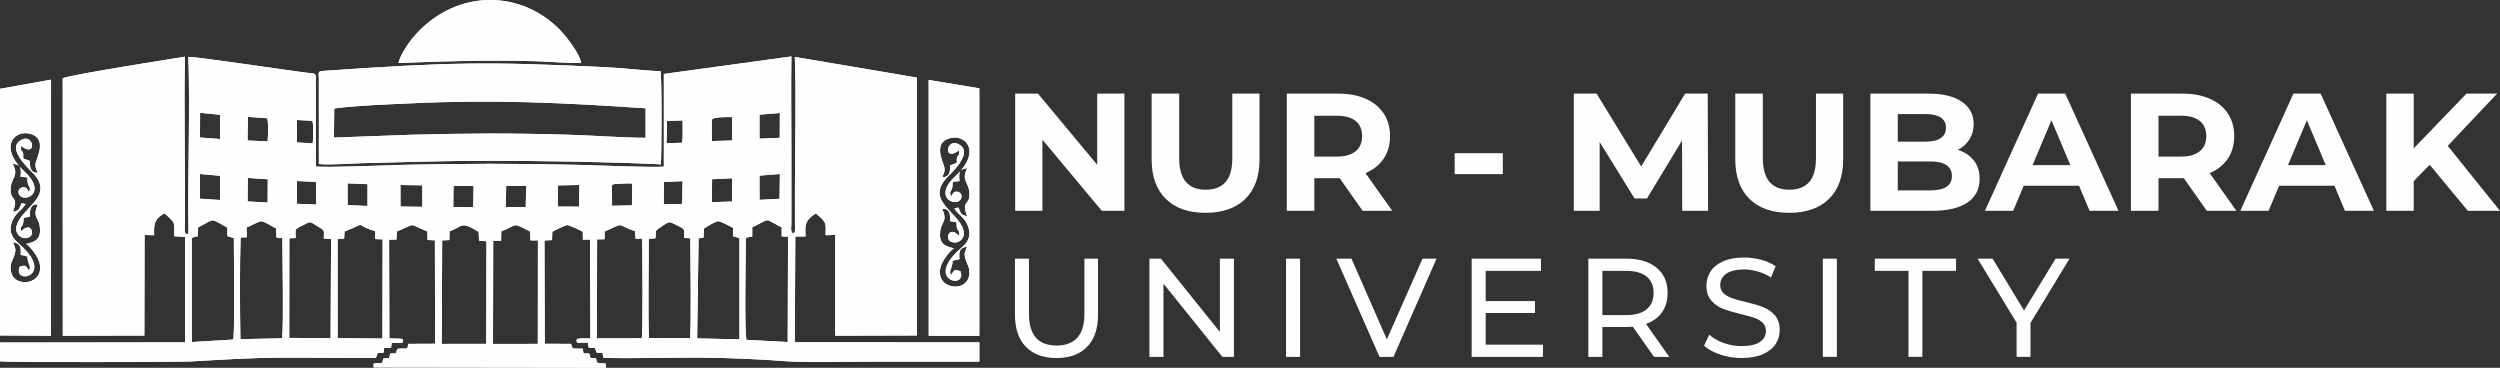 <?xml version="1.0" encoding="UTF-8"?>
<!DOCTYPE svg PUBLIC "-//W3C//DTD SVG 1.1//EN" "http://www.w3.org/Graphics/SVG/1.1/DTD/svg11.dtd">
<!-- Creator: CorelDRAW 2018 (64-Bit) -->
<svg xmlns="http://www.w3.org/2000/svg" xml:space="preserve" width="93.709mm" height="13.786mm" version="1.1" style="shape-rendering:geometricPrecision; text-rendering:geometricPrecision; image-rendering:optimizeQuality; fill-rule:evenodd; clip-rule:evenodd"
viewBox="0 0 1941.67 285.64"
 xmlns:xlink="http://www.w3.org/1999/xlink">
 <rect x="0" y="0" width="1941.67" height="285.64" fill="#333333" stroke="none"/>
 <defs>
  <style type="text/css">
   <![CDATA[
    .fil1 {fill:#FEFEFE}
    .fil0 {fill:#FEFEFE;fill-rule:nonzero}
   ]]>
  </style>
 </defs>
 <g id="Слой_x0020_1">
  <path class="fil0" d="M873.3 72.71l0 91.02 -17.57 0 -46.13 -55.26 0 55.26 -21.14 0 0 -91.02 17.71 0 45.99 55.26 0 -55.26 21.14 0zm63.04 92.58c-13.22,0 -23.5,-3.6 -30.86,-10.79 -7.36,-7.2 -11.04,-17.47 -11.04,-30.82l0 -50.97 21.41 0 0 50.19c0,16.3 6.87,24.44 20.62,24.44 6.69,0 11.8,-1.97 15.33,-5.92 3.52,-3.94 5.29,-10.12 5.29,-18.53l0 -50.19 21.14 0 0 50.97c0,13.35 -3.68,23.62 -11.04,30.82 -7.36,7.19 -17.64,10.79 -30.86,10.79zm121.98 -1.56l-17.84 -25.35 -1.06 0 -18.63 0 0 25.35 -21.41 0 0 -91.02 40.04 0c8.19,0 15.31,1.34 21.34,4.03 6.04,2.69 10.68,6.5 13.94,11.44 3.26,4.94 4.89,10.79 4.89,17.55 0,6.76 -1.65,12.59 -4.96,17.49 -3.3,4.9 -7.99,8.65 -14.08,11.25l20.75 29.25 -23 0zm-0.4 -57.99c0,-5.11 -1.67,-9.04 -5.02,-11.77 -3.35,-2.73 -8.24,-4.1 -14.67,-4.1l-17.44 0 0 31.73 17.44 0c6.43,0 11.32,-1.39 14.67,-4.16 3.35,-2.77 5.02,-6.68 5.02,-11.7zm71.89 13.26l37.4 0 0 16.25 -37.4 0 0 -16.25zm176.7 44.73l-0.13 -54.61 -27.23 44.99 -9.65 0 -27.09 -43.82 0 53.44 -20.09 0 0 -91.02 17.71 0 34.63 56.56 34.1 -56.56 17.58 0 0.27 91.02 -20.09 0zm83.13 1.56c-13.22,0 -23.5,-3.6 -30.86,-10.79 -7.36,-7.2 -11.04,-17.47 -11.04,-30.82l0 -50.97 21.41 0 0 50.19c0,16.3 6.87,24.44 20.62,24.44 6.69,0 11.8,-1.97 15.33,-5.92 3.52,-3.94 5.29,-10.12 5.29,-18.53l0 -50.19 21.14 0 0 50.97c0,13.35 -3.68,23.62 -11.04,30.82 -7.36,7.19 -17.64,10.79 -30.86,10.79zm130.97 -48.89c5.29,1.65 9.43,4.4 12.42,8.25 2.99,3.86 4.49,8.6 4.49,14.24 0,7.97 -3.15,14.11 -9.45,18.4 -6.3,4.29 -15.48,6.44 -27.56,6.44l-47.84 0 0 -91.02 45.2 0c11.28,0 19.93,2.12 25.97,6.37 6.04,4.25 9.05,10.01 9.05,17.29 0,4.42 -1.08,8.36 -3.24,11.83 -2.16,3.47 -5.18,6.2 -9.05,8.19zm-46.65 -27.83l0 21.45 21.28 0c5.29,0 9.3,-0.91 12.03,-2.73 2.73,-1.82 4.1,-4.51 4.1,-8.06 0,-3.56 -1.37,-6.22 -4.1,-8 -2.73,-1.78 -6.74,-2.66 -12.03,-2.66l-21.28 0zm24.98 59.29c5.64,0 9.89,-0.91 12.76,-2.73 2.86,-1.82 4.29,-4.64 4.29,-8.45 0,-7.54 -5.68,-11.31 -17.05,-11.31l-24.98 0 0 22.49 24.98 0zm115.77 -3.64l-42.95 0 -8.19 19.5 -21.94 0 41.24 -91.02 21.14 0 41.37 91.02 -22.47 0 -8.19 -19.5zm-6.74 -15.99l-14.67 -34.85 -14.67 34.85 29.34 0zm105.99 35.5l-17.84 -25.35 -1.06 0 -18.63 0 0 25.35 -21.41 0 0 -91.02 40.04 0c8.19,0 15.31,1.34 21.34,4.03 6.04,2.69 10.68,6.5 13.94,11.44 3.26,4.94 4.89,10.79 4.89,17.55 0,6.76 -1.65,12.59 -4.96,17.49 -3.3,4.9 -7.99,8.65 -14.08,11.25l20.75 29.25 -23 0zm-0.4 -57.99c0,-5.11 -1.67,-9.04 -5.02,-11.77 -3.35,-2.73 -8.24,-4.1 -14.67,-4.1l-17.44 0 0 31.73 17.44 0c6.43,0 11.32,-1.39 14.67,-4.16 3.35,-2.77 5.02,-6.68 5.02,-11.7zm99.51 38.49l-42.95 0 -8.19 19.5 -21.94 0 41.24 -91.02 21.14 0 41.37 91.02 -22.47 0 -8.19 -19.5zm-6.74 -15.99l-14.67 -34.85 -14.67 34.85 29.34 0zm80.75 -0.26l-12.42 12.74 0 23.01 -21.28 0 0 -91.02 21.28 0 0 42.52 40.97 -42.52 23.79 0 -38.33 40.57 40.57 50.45 -24.98 0 -29.6 -35.76z"/>
  <g id="_2614219534464">
   <path class="fil1" d="M-0 266.11l0 14.5c8.41,1.05 141.91,0.46 147.08,0.17 23.78,-1.34 46.48,-2.89 70.56,-3.01 24.76,-0.11 49.53,0.35 74.28,0.24l1.49 -3.84 4.46 -0.17 0.5 -3.8 5.31 0.02 0.57 -4.04c1.69,0.01 3.62,0.17 4.84,0.1 5.09,-0.27 2.91,0.55 3.97,-1.91 -1.02,-1.72 0.2,-0.72 -1.89,-1.32l-8.77 -0.25 -0.2 -76.66 5.7 -0.09 0.41 -6.36c16.13,-6.36 7.57,-6.38 23.61,0.05l0.14 6.65 5.7 0.25 0.17 80.34 -20.76 0.09c-0.9,2.62 0.24,1.86 -1.49,3.65 -9.1,0 -6.5,-0.42 -8.17,3.68l-4.46 0.19 -0.83 3.6 -4.37 0.11c-1.93,6.97 -0.91,2.03 -7.76,4.23l0.12 2.82 180.25 0.26 0.19 -3.22 -6.4 -0.46c-1.61,-1.91 -0.42,-1.22 -1.49,-3.66l-4.01 -0.2 -1.19 -3.54 -4.35 -0.05 -0.6 -3.67c-11.07,-0.2 -6.74,0.33 -9.17,-3.74l-20.34 -0.07 -0.24 -80.25 5.89 -0.3 0.21 -6.44c1.39,-0.9 10.06,-5.11 11.59,-5.18 1.38,-0.06 10.56,4.13 12.08,5.2l0.07 6.09 5.6 -0.06 0.22 76.75c-2.28,0.07 -4.2,-0 -6.23,0.01 -0.42,0 -2.52,0.1 -2.82,0.2 -2.05,0.64 -0.82,-0.5 -1.79,1.32 1.11,2.78 -1.3,1.69 8.98,1.82 0.8,3.92 -1.18,4.03 5.36,4.06l1.49 3.77 4.38 0.13 0.82 3.82c24.22,0.59 49.19,-0.3 73.54,-0.21 23.82,0.08 46.96,1.23 70.55,2.95 12.35,0.9 57.7,0.14 73.55,0.14 24.76,0 49.52,0 74.28,0l0 -14.94 -143.34 -0.07 0.39 -82.02 7.95 -0.17c-0.08,-7.03 -1.69,-11.95 7.98,-17.84 9.71,7.47 7.41,9.13 7.63,16.9l7.43 -0.22 0.04 78.26 63.45 -0.17 -0.08 -200.32 -94.79 -16.02c1.23,28.94 0.1,72.62 0.1,104.25l0.02 26.01c0.1,6.19 0.24,5.92 -1.62,6.77 -1.95,-1.4 -1.2,-4.56 -1.17,-7.52l0.01 -60.18c0,-23.12 -0.34,-46.5 0.03,-69.71l-99.08 13.6 0.01 71.99c-10.22,0.78 -53.53,-1.09 -67.65,-1.4 -50.25,-1.12 -85.47,-1.02 -135.63,0.02 -11.32,0.23 -60.14,2.38 -67.03,1.22l0 -70.68c-1.32,-2.08 -2.53,-1.59 -5.45,-1.92 -16.55,-1.91 -86.42,-12.62 -93.57,-12.47 1.46,40.1 -0.52,88.96 0.11,131.03 0.12,8.01 0.01,5.93 -1.5,6.63 -2.13,-1.25 -1.32,-4.35 -1.3,-7.38 0.41,-42.95 -0.81,-88.02 0.06,-130.42 -0.27,0.02 -90.14,14.1 -94.93,16.76l0.08 199.94 63.33 -0.13 0.16 -78.1 7.44 0.16c0.17,-4.41 -1.85,-12.24 8.14,-17.01 1.1,0.98 5.42,5.05 6.27,6.16 1.85,2.43 1.14,7.86 1.1,11.63l8.53 0.51 -0.07 81.89 -143.66 0.2zm517.68 -154.92l11.78 -0.28c0.47,-1.11 0.27,-0.37 0.54,-1.91 0.12,-0.69 0.16,-1.32 0.19,-2.02l-0.02 -13.46 -12.1 0.42 -0.39 17.26zm-287.01 -0.56l12.23 0.73c0.36,-4.46 0.76,-13.45 -0.27,-17.53l-11.97 -0.64 0.01 17.45zm285.01 30.71l-0.19 17.39 14.31 -0.36 0.34 -17.66 -14.46 0.62zm-122.86 19.5l15.49 -0.01 0.39 -16.53 -15.55 0.08 -0.34 16.46zm-40.79 -0.08l15.52 0.18 0.26 -16.59 -15.57 -0.02 -0.21 16.43zm-121.37 -2.48l14.85 0.58 -0.12 -17.57 -14.74 -0.71 0.02 17.71zm39.31 0.99l15.47 0.73 0.02 -16.96 -15.5 -0.64 0.01 16.87zm205.36 -9.27l0.03 9.83 15.44 -0.34 0.23 -16.93c-3.74,-0.3 -7.53,0.08 -11.25,0.22 -6.09,0.21 -4.45,0.74 -4.45,7.22zm-42.13 10.43l16.58 0.08 0.17 -16.84 -16.62 0.31 -0.13 16.45zm119.86 -21.23l-0.16 17.85 15.62 -0.54 0.14 -18.05 -15.61 0.75zm-360.74 17.24l15.54 0.89 0.12 -18.11 -15.5 -1.03 -0.17 18.25zm118.72 3.97l16.98 0.24 -0.04 -16.7 -16.96 -0.28 0.01 16.74zm-118.78 -51.3l15.61 0.7c0.35,-3.99 0.73,-14.6 -0.3,-17.97l-15 -1.1 -0.32 18.38zm360.74 0.44l15.67 -0.42 -0.01 -18.14c-2.61,-0.24 -14.47,-0.11 -15.47,1.54 -0.7,1.16 -0.34,14.7 -0.19,17.02zm-397.68 44.75l15.54 1.04 0.05 -18.82 -15.57 -1.36 -0.02 19.14zm-0.01 -47.5l15.57 1.17 0.05 -18.84 -15.53 -1.5 -0.08 19.17zm434.56 29.62l0.03 18.79 15.58 -0.81 0.2 -19.28 -15.8 1.3zm0.02 -47.37l0 18.66 15.71 -0.68 0.08 -19.29 -15.8 1.31zm-360.33 95.83l-4.84 0.19 -0.08 77.37 32.13 0.24 0.36 -77.02 -5.63 -0.46c-0.05,-6.07 1.06,-5.91 -3.33,-8.53 -9.06,-5.4 -5.51,-5.24 -15.42,-0.44 -4.53,2.19 -2.85,2.77 -3.19,8.65zm279.42 0.21l-5.09 0.42c0.02,22.48 -0.72,56.49 0.15,77.03l31.92 0.14c0.99,-12.9 0.27,-60.02 0.19,-77.64l-4.82 -0.21c-0.07,-5.63 1.28,-6.51 -3.32,-8.72 -1.98,-0.96 -6.6,-3.57 -8,-3.52 -1.91,0.07 -5.53,2.98 -7.41,4.18 -4.81,3.08 -2.53,2.65 -3.61,8.32zm37.79 -7.61l-0.41 7.07 -3.21 0.46c-0.19,0.05 -0.41,0.13 -0.58,0.19l-1.13 77.63 32.87 0.75 -0.01 -78.66 -5.04 -1.49 0.05 -6.35c-1.42,-1.01 -9.93,-5.33 -11.46,-5.32 -1.78,0.01 -9.13,4.39 -11.08,5.73zm-355.24 -0.96l0.13 7.75 -4.8 0.22c-0.72,21.87 -0.54,56.85 -0.14,78.95l32.46 -0.71c1.08,-15.04 0.26,-53.51 0.2,-70.39l-0.05 -7.49c-2.77,-0.01 -2.72,0.36 -4.7,-0.68l-0.1 -6.65c-1.68,-1.06 -9.48,-5.5 -11.11,-5.66 -2.72,-0.27 -8.5,3.79 -11.88,4.67zm-37.7 0.1l-0.11 6.8c-1.46,0.49 -1.42,0.16 -2.24,0.41l-1.88 0.75c-0.18,0.07 -0.45,0.18 -0.65,0.33l0 80.75 32.29 -1.93c1.17,-11.35 0.42,-61.91 0.37,-78.83l-5.01 -1.48 -0.05 -6.64c-14.26,-7.86 -9.03,-6.89 -22.73,-0.16zm113.75 3.12l-0.3 5.7 -5.06 0.02 0.01 77.16 34.8 0.3 0.15 -77.03 -5.74 -0.22 -0.02 -6.12c-18.54,-5.64 -3.94,-7.24 -23.84,0.19zm316.69 -3.39l-0.04 7.45c-0.7,0.15 -2.63,0.34 -2.64,0.34 -2.18,0.65 -1.39,-0.4 -2.33,1.51 0.03,11.2 -1.24,72.75 0.54,78.3l31.98 1.68 0.26 -81.79 -4.88 -0.18 -0.09 -7.24c-2.9,-0.98 -9.24,-5.4 -11.31,-5.39 -1.68,0.01 -8.46,4.42 -11.5,5.31zm-114.62 3.42l-0.12 6.05 -5.78 0.09 -0.17 76.89 34.83 -0.07c1.07,-5.11 0.53,-67.37 0.35,-77.33l-5.15 -0.07 -0.38 -5.75c-15.68,-5.27 -6.9,-7.13 -23.59,0.19zm-120.46 -0.15l-0.22 6.83 -5.55 0.27 -0.33 80.38 34.56 -0.04 0.18 -79.68 -5.75 -0.41 -0.34 -6.84c-14.17,-8.9 -12.08,-4.2 -22.54,-0.51zm40.17 0.06l-0.18 7.3 -6.13 0.1 -0.15 80.03 34.81 -0.02 0.07 -80.41 -5.75 0.01 -0.43 -6.98c-15,-7.45 -8.53,-5.19 -22.25,-0.02z"/>
   <path class="fil1" d="M247.66 127.36c7.9,0.91 23.68,-0.37 32.37,-0.6 32.93,-0.86 67.54,-1.96 100.28,-1.88 43.69,0.12 89.41,0.69 132.99,2.76 0.52,-8.17 0.89,-67.95 -0.38,-72.37 -13.3,-0.37 -27.12,-2.32 -40.52,-2.98 -94.95,-4.68 -125.33,-3.87 -220.65,2.73 -5.34,0.37 -4.2,0.73 -4.11,6.54l0.02 65.79zm11.94 -43.13l-0.24 22.63 59.29 -2.18c43.36,-1.18 79.12,-1.34 122.56,-0.05 19.92,0.59 40.47,2.25 60.22,2.42l-0.01 -22.95c-64.69,-4.39 -118.22,-6.92 -182.8,-3.83 -18.49,0.88 -40.74,1.57 -59.03,3.96z"/>
   <path class="fil1" d="M-0 68.99l0 191.53 39.6 0.27 0.04 -198.93 -39.65 7.13zm29.17 65.26c-5.11,0.01 -6.27,-4.2 -5.88,-9.21l-5.17 -1.88c-0.32,-2.62 0.32,-2.68 -0.31,-4.35 -1.18,-3.1 -1.55,-0.24 -1.69,-5.4 1.42,0.46 1.1,0.59 1.65,0.95 11.39,7.44 8.08,-12.41 -2.43,-4.97 -9.6,6.8 7.55,22.08 10.5,25.27 16.68,18.07 -8.98,26.26 -12.93,40.62 -1.98,7.21 5.09,11.75 10.18,8.71 3.69,-2.2 1.37,-10.76 -5.06,-5.8 -2.12,1.63 0.76,0.07 -1.88,1.44 -0.01,-5.91 1.17,-2.37 1.99,-7.11 0.22,-1.3 -0.17,-1.31 0.37,-3.45l4.77 -0.7c-0.29,-5.28 0.29,-10.04 6.06,-9.65 -4.35,10.45 0.71,9.53 1.61,17.64 1.02,9.2 -3.01,11.4 -10.66,13.08 2.44,1.27 8.46,8.69 10.03,13.55 6.03,18.58 -21.24,22.02 -22.06,6 -0.24,-4.66 1.52,-6.72 2.77,-10.36 1.9,-5.5 0.48,-6.17 -0.98,-10.52 5.56,0.97 6.52,3.36 5.94,9.71 2.35,1.09 1.92,0.05 3.71,0.9 3.69,1.73 -0.08,-1.85 2.95,6.84 0.91,2.6 0.66,2.04 0.07,4.79 -2.59,-3.14 -2.14,-5.29 -7.48,-3.05 -5.39,14.2 27.3,7.37 1.18,-16.47 -4.3,-3.92 -9.89,-7.86 -7.61,-16.79 2.18,-8.54 8.28,-10.48 11.08,-15.59l-2.99 -0.68c-2.11,3.69 -1.11,5.75 -6.91,6.71 5.08,-12.97 -2.63,-7.62 -1.67,-18.68 0.72,-8.25 6.51,-9.15 1.56,-18.61 6.61,0.79 6.64,3.22 6.09,10.08l5.1 0.51c0.5,2.27 0.09,1.78 0.24,2.86 0.88,6.51 2.98,2.84 1.31,8.7 -1.45,-1.98 -1.75,-4.2 -4.85,-3.91 -2.75,0.25 -4.72,3.55 -2.48,6.31 4.55,5.62 21.26,-2.41 3.77,-18.49 -21.67,-19.91 -6.34,-34.58 6.88,-28.42 10.18,4.74 2.02,19.12 1.7,21.93 -0.49,4.28 1.07,4.84 1.53,7.47z"/>
   <path class="fil1" d="M760.61 260.79l0 -192.19 -39.35 -6.49 0.05 198.66 39.3 0.02zm-28.61 -123.13c5.11,0.01 6.27,-4.2 5.88,-9.21l5.17 -1.88c0.32,-2.62 -0.32,-2.68 0.31,-4.35 1.18,-3.1 1.54,-0.24 1.69,-5.4 -1.42,0.46 -1.1,0.59 -1.65,0.95 -11.39,7.44 -8.08,-12.41 2.43,-4.97 9.6,6.8 -7.55,22.08 -10.5,25.27 -16.68,18.07 8.98,26.26 12.93,40.62 1.98,7.21 -5.09,11.75 -10.18,8.71 -3.69,-2.2 -1.37,-10.76 5.06,-5.8 2.12,1.63 -0.76,0.07 1.88,1.44 0,-5.91 -1.18,-2.37 -1.99,-7.11 -0.22,-1.3 0.17,-1.31 -0.37,-3.45l-4.77 -0.7c0.29,-5.28 -0.29,-10.04 -6.06,-9.65 4.35,10.45 -0.71,9.53 -1.61,17.64 -1.02,9.2 3.01,11.4 10.65,13.08 -2.44,1.27 -8.46,8.69 -10.03,13.55 -6.03,18.58 21.24,22.02 22.06,6 0.24,-4.66 -1.52,-6.72 -2.77,-10.36 -1.9,-5.5 -0.47,-6.17 0.98,-10.52 -5.56,0.97 -6.52,3.36 -5.94,9.71 -2.35,1.09 -1.92,0.05 -3.71,0.9 -3.69,1.73 0.08,-1.85 -2.95,6.84 -0.91,2.6 -0.67,2.04 -0.07,4.79 2.59,-3.14 2.14,-5.29 7.48,-3.05 5.39,14.2 -27.3,7.37 -1.18,-16.47 4.3,-3.92 9.89,-7.86 7.61,-16.79 -2.18,-8.54 -8.28,-10.48 -11.08,-15.59l2.99 -0.68c2.11,3.69 1.11,5.75 6.91,6.71 -5.08,-12.97 2.63,-7.62 1.67,-18.68 -0.72,-8.25 -6.51,-9.15 -1.57,-18.61 -6.6,0.79 -6.64,3.22 -6.08,10.08l-5.1 0.52c-0.51,2.27 -0.09,1.77 -0.24,2.86 -0.88,6.51 -2.98,2.84 -1.31,8.7 1.45,-1.98 1.75,-4.2 4.85,-3.91 2.75,0.25 4.72,3.55 2.48,6.31 -4.55,5.62 -21.26,-2.41 -3.77,-18.49 21.67,-19.91 6.34,-34.58 -6.88,-28.42 -10.18,4.74 -2.02,19.12 -1.7,21.93 0.49,4.28 -1.07,4.84 -1.53,7.47z"/>
   <path class="fil1" d="M309.5 48.93c37.49,-1.47 69.06,-2.43 106.46,-1.4 11.2,0.31 24.63,1.63 35.44,1.3 -0.89,-5.51 -7.54,-14.75 -10.63,-18.75 -29.57,-38.24 -85.81,-41.7 -120.18,-0.69 -2.83,3.37 -10.02,13.6 -11.09,19.54z"/>
   <path class="fil1" d="M-0 266.11l0 14.5c8.41,1.05 141.91,0.46 147.08,0.17 23.78,-1.34 46.48,-2.89 70.56,-3.01 24.76,-0.11 49.53,0.35 74.28,0.24l1.49 -3.84 4.46 -0.17 0.5 -3.8 5.31 0.02 0.57 -4.04c1.69,0.01 3.62,0.17 4.84,0.1 5.09,-0.27 2.91,0.55 3.97,-1.91 -1.02,-1.72 0.2,-0.72 -1.89,-1.32l-8.77 -0.25 -0.2 -76.66 5.7 -0.09 0.41 -6.36c16.13,-6.36 7.57,-6.38 23.61,0.05l0.14 6.65 5.7 0.25 0.17 80.34 -20.76 0.09c-0.9,2.62 0.24,1.86 -1.49,3.65 -9.1,0 -6.5,-0.42 -8.17,3.68l-4.46 0.19 -0.83 3.6 -4.37 0.11c-1.93,6.97 -0.91,2.03 -7.76,4.23l0.12 2.82 180.25 0.26 0.19 -3.22 -6.4 -0.46c-1.61,-1.91 -0.42,-1.22 -1.49,-3.66l-4.01 -0.2 -1.19 -3.54 -4.35 -0.05 -0.6 -3.67c-11.07,-0.2 -6.74,0.33 -9.17,-3.74l-20.34 -0.07 -0.24 -80.25 5.89 -0.3 0.21 -6.44c1.39,-0.9 10.06,-5.11 11.59,-5.18 1.38,-0.06 10.56,4.13 12.08,5.2l0.07 6.09 5.6 -0.06 0.22 76.75c-2.28,0.07 -4.2,-0 -6.23,0.01 -0.42,0 -2.52,0.1 -2.82,0.2 -2.05,0.64 -0.82,-0.5 -1.79,1.32 1.11,2.78 -1.3,1.69 8.98,1.82 0.8,3.92 -1.18,4.03 5.36,4.06l1.49 3.77 4.38 0.13 0.82 3.82c24.22,0.59 49.19,-0.3 73.54,-0.21 23.82,0.08 46.96,1.23 70.55,2.95 12.35,0.9 57.7,0.14 73.55,0.14 24.76,0 49.52,0 74.28,0l0 -14.94 -143.34 -0.07 0.39 -82.02 7.95 -0.17c-0.08,-7.03 -1.69,-11.95 7.98,-17.84 9.71,7.47 7.41,9.13 7.63,16.9l7.43 -0.22 0.04 78.26 63.45 -0.17 -0.08 -200.32 -94.79 -16.02c1.23,28.94 0.1,72.62 0.1,104.25l0.02 26.01c0.1,6.19 0.24,5.92 -1.62,6.77 -1.95,-1.4 -1.2,-4.56 -1.17,-7.52l0.01 -60.18c0,-23.12 -0.34,-46.5 0.03,-69.71l-99.08 13.6 0.01 71.99c-10.22,0.78 -53.53,-1.09 -67.65,-1.4 -50.25,-1.12 -85.47,-1.02 -135.63,0.02 -11.32,0.23 -60.14,2.38 -67.03,1.22l0 -70.68c-1.32,-2.08 -2.53,-1.59 -5.45,-1.92 -16.55,-1.91 -86.42,-12.62 -93.57,-12.47 1.46,40.1 -0.52,88.96 0.11,131.03 0.12,8.01 0.01,5.93 -1.5,6.63 -2.13,-1.25 -1.32,-4.35 -1.3,-7.38 0.41,-42.95 -0.81,-88.02 0.06,-130.42 -0.27,0.02 -90.14,14.1 -94.93,16.76l0.08 199.94 63.33 -0.13 0.16 -78.1 7.44 0.16c0.17,-4.41 -1.85,-12.24 8.14,-17.01 1.1,0.98 5.42,5.05 6.27,6.16 1.85,2.43 1.14,7.86 1.1,11.63l8.53 0.51 -0.07 81.89 -143.66 0.2zm517.68 -154.92l11.78 -0.28c0.47,-1.11 0.27,-0.37 0.54,-1.91 0.12,-0.69 0.16,-1.32 0.19,-2.02l-0.02 -13.46 -12.1 0.42 -0.39 17.26zm-287.01 -0.56l12.23 0.73c0.36,-4.46 0.76,-13.45 -0.27,-17.53l-11.97 -0.64 0.01 17.45zm285.01 30.71l-0.19 17.39 14.31 -0.36 0.34 -17.66 -14.46 0.62zm-122.86 19.5l15.49 -0.01 0.39 -16.53 -15.55 0.08 -0.34 16.46zm-40.79 -0.08l15.52 0.18 0.26 -16.59 -15.57 -0.02 -0.21 16.43zm-121.37 -2.48l14.85 0.58 -0.12 -17.57 -14.74 -0.71 0.02 17.71zm39.31 0.99l15.47 0.73 0.02 -16.96 -15.5 -0.64 0.01 16.87zm205.36 -9.27l0.03 9.83 15.44 -0.34 0.23 -16.93c-3.74,-0.3 -7.53,0.08 -11.25,0.22 -6.09,0.21 -4.45,0.74 -4.45,7.22zm-42.13 10.43l16.58 0.08 0.17 -16.84 -16.62 0.31 -0.13 16.45zm119.86 -21.23l-0.16 17.85 15.62 -0.54 0.14 -18.05 -15.61 0.75zm-360.74 17.24l15.54 0.89 0.12 -18.11 -15.5 -1.03 -0.17 18.25zm118.72 3.97l16.98 0.24 -0.04 -16.7 -16.96 -0.28 0.01 16.74zm-118.78 -51.3l15.61 0.7c0.35,-3.99 0.73,-14.6 -0.3,-17.97l-15 -1.1 -0.32 18.38zm360.74 0.44l15.67 -0.42 -0.01 -18.14c-2.61,-0.24 -14.47,-0.11 -15.47,1.54 -0.7,1.16 -0.34,14.7 -0.19,17.02zm-397.68 44.75l15.54 1.04 0.05 -18.82 -15.57 -1.36 -0.02 19.14zm-0.01 -47.5l15.57 1.17 0.05 -18.84 -15.53 -1.5 -0.08 19.17zm434.56 29.62l0.03 18.79 15.58 -0.81 0.2 -19.28 -15.8 1.3zm0.02 -47.37l0 18.66 15.71 -0.68 0.08 -19.29 -15.8 1.31zm-360.33 95.83l-4.84 0.19 -0.08 77.37 32.13 0.24 0.36 -77.02 -5.63 -0.46c-0.05,-6.07 1.06,-5.91 -3.33,-8.53 -9.06,-5.4 -5.51,-5.24 -15.42,-0.44 -4.53,2.19 -2.85,2.77 -3.19,8.65zm279.42 0.21l-5.09 0.42c0.02,22.48 -0.72,56.49 0.15,77.03l31.92 0.14c0.99,-12.9 0.27,-60.02 0.19,-77.64l-4.82 -0.21c-0.07,-5.63 1.28,-6.51 -3.32,-8.72 -1.98,-0.96 -6.6,-3.57 -8,-3.52 -1.91,0.07 -5.53,2.98 -7.41,4.18 -4.81,3.08 -2.53,2.65 -3.61,8.32zm37.79 -7.61l-0.41 7.07 -3.21 0.46c-0.19,0.05 -0.41,0.13 -0.58,0.19l-1.13 77.63 32.87 0.75 -0.01 -78.66 -5.04 -1.49 0.05 -6.35c-1.42,-1.01 -9.93,-5.33 -11.46,-5.32 -1.78,0.01 -9.13,4.39 -11.08,5.73zm-355.24 -0.96l0.13 7.75 -4.8 0.22c-0.72,21.87 -0.54,56.85 -0.14,78.95l32.46 -0.71c1.08,-15.04 0.26,-53.51 0.2,-70.39l-0.05 -7.49c-2.77,-0.01 -2.72,0.36 -4.7,-0.68l-0.1 -6.65c-1.68,-1.06 -9.48,-5.5 -11.11,-5.66 -2.72,-0.27 -8.5,3.79 -11.88,4.67zm-37.7 0.1l-0.11 6.8c-1.46,0.49 -1.42,0.16 -2.24,0.41l-1.88 0.75c-0.18,0.07 -0.45,0.18 -0.65,0.33l0 80.75 32.29 -1.93c1.17,-11.35 0.42,-61.91 0.37,-78.83l-5.01 -1.48 -0.05 -6.64c-14.26,-7.86 -9.03,-6.89 -22.73,-0.16zm113.75 3.12l-0.3 5.7 -5.06 0.02 0.01 77.16 34.8 0.3 0.15 -77.03 -5.74 -0.22 -0.02 -6.12c-18.54,-5.64 -3.94,-7.24 -23.84,0.19zm316.69 -3.39l-0.04 7.45c-0.7,0.15 -2.63,0.34 -2.64,0.34 -2.18,0.65 -1.39,-0.4 -2.33,1.51 0.03,11.2 -1.24,72.75 0.54,78.3l31.98 1.68 0.26 -81.79 -4.88 -0.18 -0.09 -7.24c-2.9,-0.98 -9.24,-5.4 -11.31,-5.39 -1.68,0.01 -8.46,4.42 -11.5,5.31zm-114.62 3.42l-0.12 6.05 -5.78 0.09 -0.17 76.89 34.83 -0.07c1.07,-5.11 0.53,-67.37 0.35,-77.33l-5.15 -0.07 -0.38 -5.75c-15.68,-5.27 -6.9,-7.13 -23.59,0.19zm-120.46 -0.15l-0.22 6.83 -5.55 0.27 -0.33 80.38 34.56 -0.04 0.18 -79.68 -5.75 -0.41 -0.34 -6.84c-14.17,-8.9 -12.08,-4.2 -22.54,-0.51zm40.17 0.06l-0.18 7.3 -6.13 0.1 -0.15 80.03 34.81 -0.02 0.07 -80.41 -5.75 0.01 -0.43 -6.98c-15,-7.45 -8.53,-5.19 -22.25,-0.02z"/>
   <path class="fil1" d="M247.66 127.36c7.9,0.91 23.68,-0.37 32.37,-0.6 32.93,-0.86 67.54,-1.96 100.28,-1.88 43.69,0.12 89.41,0.69 132.99,2.76 0.52,-8.17 0.89,-67.95 -0.38,-72.37 -13.3,-0.37 -27.12,-2.32 -40.52,-2.98 -94.95,-4.68 -125.33,-3.87 -220.65,2.73 -5.34,0.37 -4.2,0.73 -4.11,6.54l0.02 65.79zm11.94 -43.13l-0.24 22.63 59.29 -2.18c43.36,-1.18 79.12,-1.34 122.56,-0.05 19.92,0.59 40.47,2.25 60.22,2.42l-0.01 -22.95c-64.69,-4.39 -118.22,-6.92 -182.8,-3.83 -18.49,0.88 -40.74,1.57 -59.03,3.96z"/>
   <path class="fil1" d="M-0 68.99l0 191.53 39.6 0.27 0.04 -198.93 -39.65 7.13zm29.17 65.26c-5.11,0.01 -6.27,-4.2 -5.88,-9.21l-5.17 -1.88c-0.32,-2.62 0.32,-2.68 -0.31,-4.35 -1.18,-3.1 -1.55,-0.24 -1.69,-5.4 1.42,0.46 1.1,0.59 1.65,0.95 11.39,7.44 8.08,-12.41 -2.43,-4.97 -9.6,6.8 7.55,22.08 10.5,25.27 16.68,18.07 -8.98,26.26 -12.93,40.62 -1.98,7.21 5.09,11.75 10.18,8.71 3.69,-2.2 1.37,-10.76 -5.06,-5.8 -2.12,1.63 0.76,0.07 -1.88,1.44 -0.01,-5.91 1.17,-2.37 1.99,-7.11 0.22,-1.3 -0.17,-1.31 0.37,-3.45l4.77 -0.7c-0.29,-5.28 0.29,-10.04 6.06,-9.65 -4.35,10.45 0.71,9.53 1.61,17.64 1.02,9.2 -3.01,11.4 -10.66,13.08 2.44,1.27 8.46,8.69 10.03,13.55 6.03,18.58 -21.24,22.02 -22.06,6 -0.24,-4.66 1.52,-6.72 2.77,-10.36 1.9,-5.5 0.48,-6.17 -0.98,-10.52 5.56,0.97 6.52,3.36 5.94,9.71 2.35,1.09 1.92,0.05 3.71,0.9 3.69,1.73 -0.08,-1.85 2.95,6.84 0.91,2.6 0.66,2.04 0.07,4.79 -2.59,-3.14 -2.14,-5.29 -7.48,-3.05 -5.39,14.2 27.3,7.37 1.18,-16.47 -4.3,-3.92 -9.89,-7.86 -7.61,-16.79 2.18,-8.54 8.28,-10.48 11.08,-15.59l-2.99 -0.68c-2.11,3.69 -1.11,5.75 -6.91,6.71 5.08,-12.97 -2.63,-7.62 -1.67,-18.68 0.72,-8.25 6.51,-9.15 1.56,-18.61 6.61,0.79 6.64,3.22 6.09,10.08l5.1 0.51c0.5,2.27 0.09,1.78 0.24,2.86 0.88,6.51 2.98,2.84 1.31,8.7 -1.45,-1.98 -1.75,-4.2 -4.85,-3.91 -2.75,0.25 -4.72,3.55 -2.48,6.31 4.55,5.62 21.26,-2.41 3.77,-18.49 -21.67,-19.91 -6.34,-34.58 6.88,-28.42 10.18,4.74 2.02,19.12 1.7,21.93 -0.49,4.28 1.07,4.84 1.53,7.47z"/>
   <path class="fil1" d="M760.61 260.79l0 -192.19 -39.35 -6.49 0.05 198.66 39.3 0.02zm-28.61 -123.13c5.11,0.01 6.27,-4.2 5.88,-9.21l5.17 -1.88c0.32,-2.62 -0.32,-2.68 0.31,-4.35 1.18,-3.1 1.54,-0.24 1.69,-5.4 -1.42,0.46 -1.1,0.59 -1.65,0.95 -11.39,7.44 -8.08,-12.41 2.43,-4.97 9.6,6.8 -7.55,22.08 -10.5,25.27 -16.68,18.07 8.98,26.26 12.93,40.62 1.98,7.21 -5.09,11.75 -10.18,8.71 -3.69,-2.2 -1.37,-10.76 5.06,-5.8 2.12,1.63 -0.76,0.07 1.88,1.44 0,-5.91 -1.18,-2.37 -1.99,-7.11 -0.22,-1.3 0.17,-1.31 -0.37,-3.45l-4.77 -0.7c0.29,-5.28 -0.29,-10.04 -6.06,-9.65 4.35,10.45 -0.71,9.53 -1.61,17.64 -1.02,9.2 3.01,11.4 10.65,13.08 -2.44,1.27 -8.46,8.69 -10.03,13.55 -6.03,18.58 21.24,22.02 22.06,6 0.24,-4.66 -1.52,-6.72 -2.77,-10.36 -1.9,-5.5 -0.47,-6.17 0.98,-10.52 -5.56,0.97 -6.52,3.36 -5.94,9.71 -2.35,1.09 -1.92,0.05 -3.71,0.9 -3.69,1.73 0.08,-1.85 -2.95,6.84 -0.91,2.6 -0.67,2.04 -0.07,4.79 2.59,-3.14 2.14,-5.29 7.48,-3.05 5.39,14.2 -27.3,7.37 -1.18,-16.47 4.3,-3.92 9.89,-7.86 7.61,-16.79 -2.18,-8.54 -8.28,-10.48 -11.08,-15.59l2.99 -0.68c2.11,3.69 1.11,5.75 6.91,6.71 -5.08,-12.97 2.63,-7.62 1.67,-18.68 -0.72,-8.25 -6.51,-9.15 -1.57,-18.61 -6.6,0.79 -6.64,3.22 -6.08,10.08l-5.1 0.52c-0.51,2.27 -0.09,1.77 -0.24,2.86 -0.88,6.51 -2.98,2.84 -1.31,8.7 1.45,-1.98 1.75,-4.2 4.85,-3.91 2.75,0.25 4.72,3.55 2.48,6.31 -4.55,5.62 -21.26,-2.41 -3.77,-18.49 21.67,-19.91 6.34,-34.58 -6.88,-28.42 -10.18,4.74 -2.02,19.12 -1.7,21.93 0.49,4.28 -1.07,4.84 -1.53,7.47z"/>
   <path class="fil1" d="M309.5 48.93c37.49,-1.47 69.06,-2.43 106.46,-1.4 11.2,0.31 24.63,1.63 35.44,1.3 -0.89,-5.51 -7.54,-14.75 -10.63,-18.75 -29.57,-38.24 -85.81,-41.7 -120.18,-0.69 -2.83,3.37 -10.02,13.6 -11.09,19.54z"/>
  </g>
  <path class="fil0" d="M820.54 278.07c-10.17,0 -18.09,-2.91 -23.76,-8.72 -5.67,-5.81 -8.5,-14.17 -8.5,-25.07l0 -43.38 10.9 0 0 42.94c0,16.35 7.16,24.52 21.47,24.52 6.97,0 12.32,-2.02 16.02,-6.05 3.71,-4.03 5.56,-10.19 5.56,-18.47l0 -42.94 10.57 0 0 43.38c0,10.97 -2.83,19.35 -8.5,25.12 -5.67,5.78 -13.59,8.67 -23.76,8.67zm137.81 -77.17l0 76.29 -8.94 0 -45.78 -56.89 0 56.89 -10.9 0 0 -76.29 8.94 0 45.78 56.89 0 -56.89 10.9 0zm40.48 0l10.9 0 0 76.29 -10.9 0 0 -76.29zm116.88 0l-33.46 76.29 -10.79 0 -33.57 -76.29 11.77 0 27.47 62.67 27.68 -62.67 10.9 0zm82.66 66.81l0 9.48 -55.37 0 0 -76.29 53.84 0 0 9.48 -42.94 0 0 23.43 38.26 0 0 9.26 -38.26 0 0 24.63 44.47 0zm86.26 9.48l-16.46 -23.43c-2.03,0.15 -3.63,0.22 -4.8,0.22l-18.86 0 0 23.21 -10.9 0 0 -76.29 29.75 0c9.88,0 17.66,2.36 23.32,7.08 5.67,4.72 8.5,11.23 8.5,19.51 0,5.88 -1.45,10.9 -4.36,15.04 -2.91,4.14 -7.05,7.16 -12.43,9.05l18.09 25.61 -11.88 0zm-21.58 -32.48c6.9,0 12.17,-1.49 15.81,-4.47 3.63,-2.98 5.45,-7.23 5.45,-12.75 0,-5.52 -1.82,-9.76 -5.45,-12.7 -3.63,-2.94 -8.9,-4.41 -15.81,-4.41l-18.53 0 0 34.33 18.53 0zm89.64 33.35c-5.74,0 -11.28,-0.89 -16.62,-2.67 -5.34,-1.78 -9.54,-4.09 -12.59,-6.92l4.03 -8.5c2.91,2.61 6.63,4.74 11.17,6.38 4.54,1.63 9.21,2.45 14.01,2.45 6.32,0 11.04,-1.07 14.17,-3.22 3.12,-2.14 4.69,-5 4.69,-8.56 0,-2.62 -0.85,-4.74 -2.56,-6.38 -1.71,-1.63 -3.81,-2.89 -6.32,-3.76 -2.51,-0.87 -6.05,-1.85 -10.63,-2.94 -5.74,-1.38 -10.37,-2.76 -13.9,-4.14 -3.52,-1.38 -6.54,-3.51 -9.04,-6.38 -2.51,-2.87 -3.76,-6.74 -3.76,-11.61 0,-4.07 1.07,-7.74 3.22,-11.01 2.14,-3.27 5.39,-5.88 9.75,-7.85 4.36,-1.96 9.77,-2.94 16.24,-2.94 4.5,0 8.94,0.58 13.3,1.74 4.36,1.16 8.1,2.83 11.23,5.01l-3.6 8.72c-3.2,-2.03 -6.61,-3.58 -10.24,-4.63 -3.63,-1.05 -7.19,-1.58 -10.68,-1.58 -6.18,0 -10.81,1.13 -13.9,3.38 -3.09,2.25 -4.63,5.16 -4.63,8.72 0,2.62 0.87,4.74 2.61,6.38 1.74,1.63 3.91,2.91 6.49,3.81 2.58,0.91 6.09,1.87 10.52,2.89 5.74,1.38 10.35,2.76 13.84,4.14 3.49,1.38 6.49,3.49 8.99,6.32 2.51,2.83 3.76,6.65 3.76,11.44 0,4 -1.09,7.65 -3.27,10.95 -2.18,3.3 -5.49,5.92 -9.92,7.85 -4.43,1.92 -9.88,2.89 -16.35,2.89zm63.04 -77.17l10.9 0 0 76.29 -10.9 0 0 -76.29zm66.53 9.48l-26.16 0 0 -9.48 63.11 0 0 9.48 -26.16 0 0 66.81 -10.79 0 0 -66.81zm94.76 40.44l0 26.37 -10.79 0 0 -26.59 -30.3 -49.7 11.66 0 24.41 40.22 24.52 -40.22 10.79 0 -30.3 49.92z"/>
 </g>
</svg>
